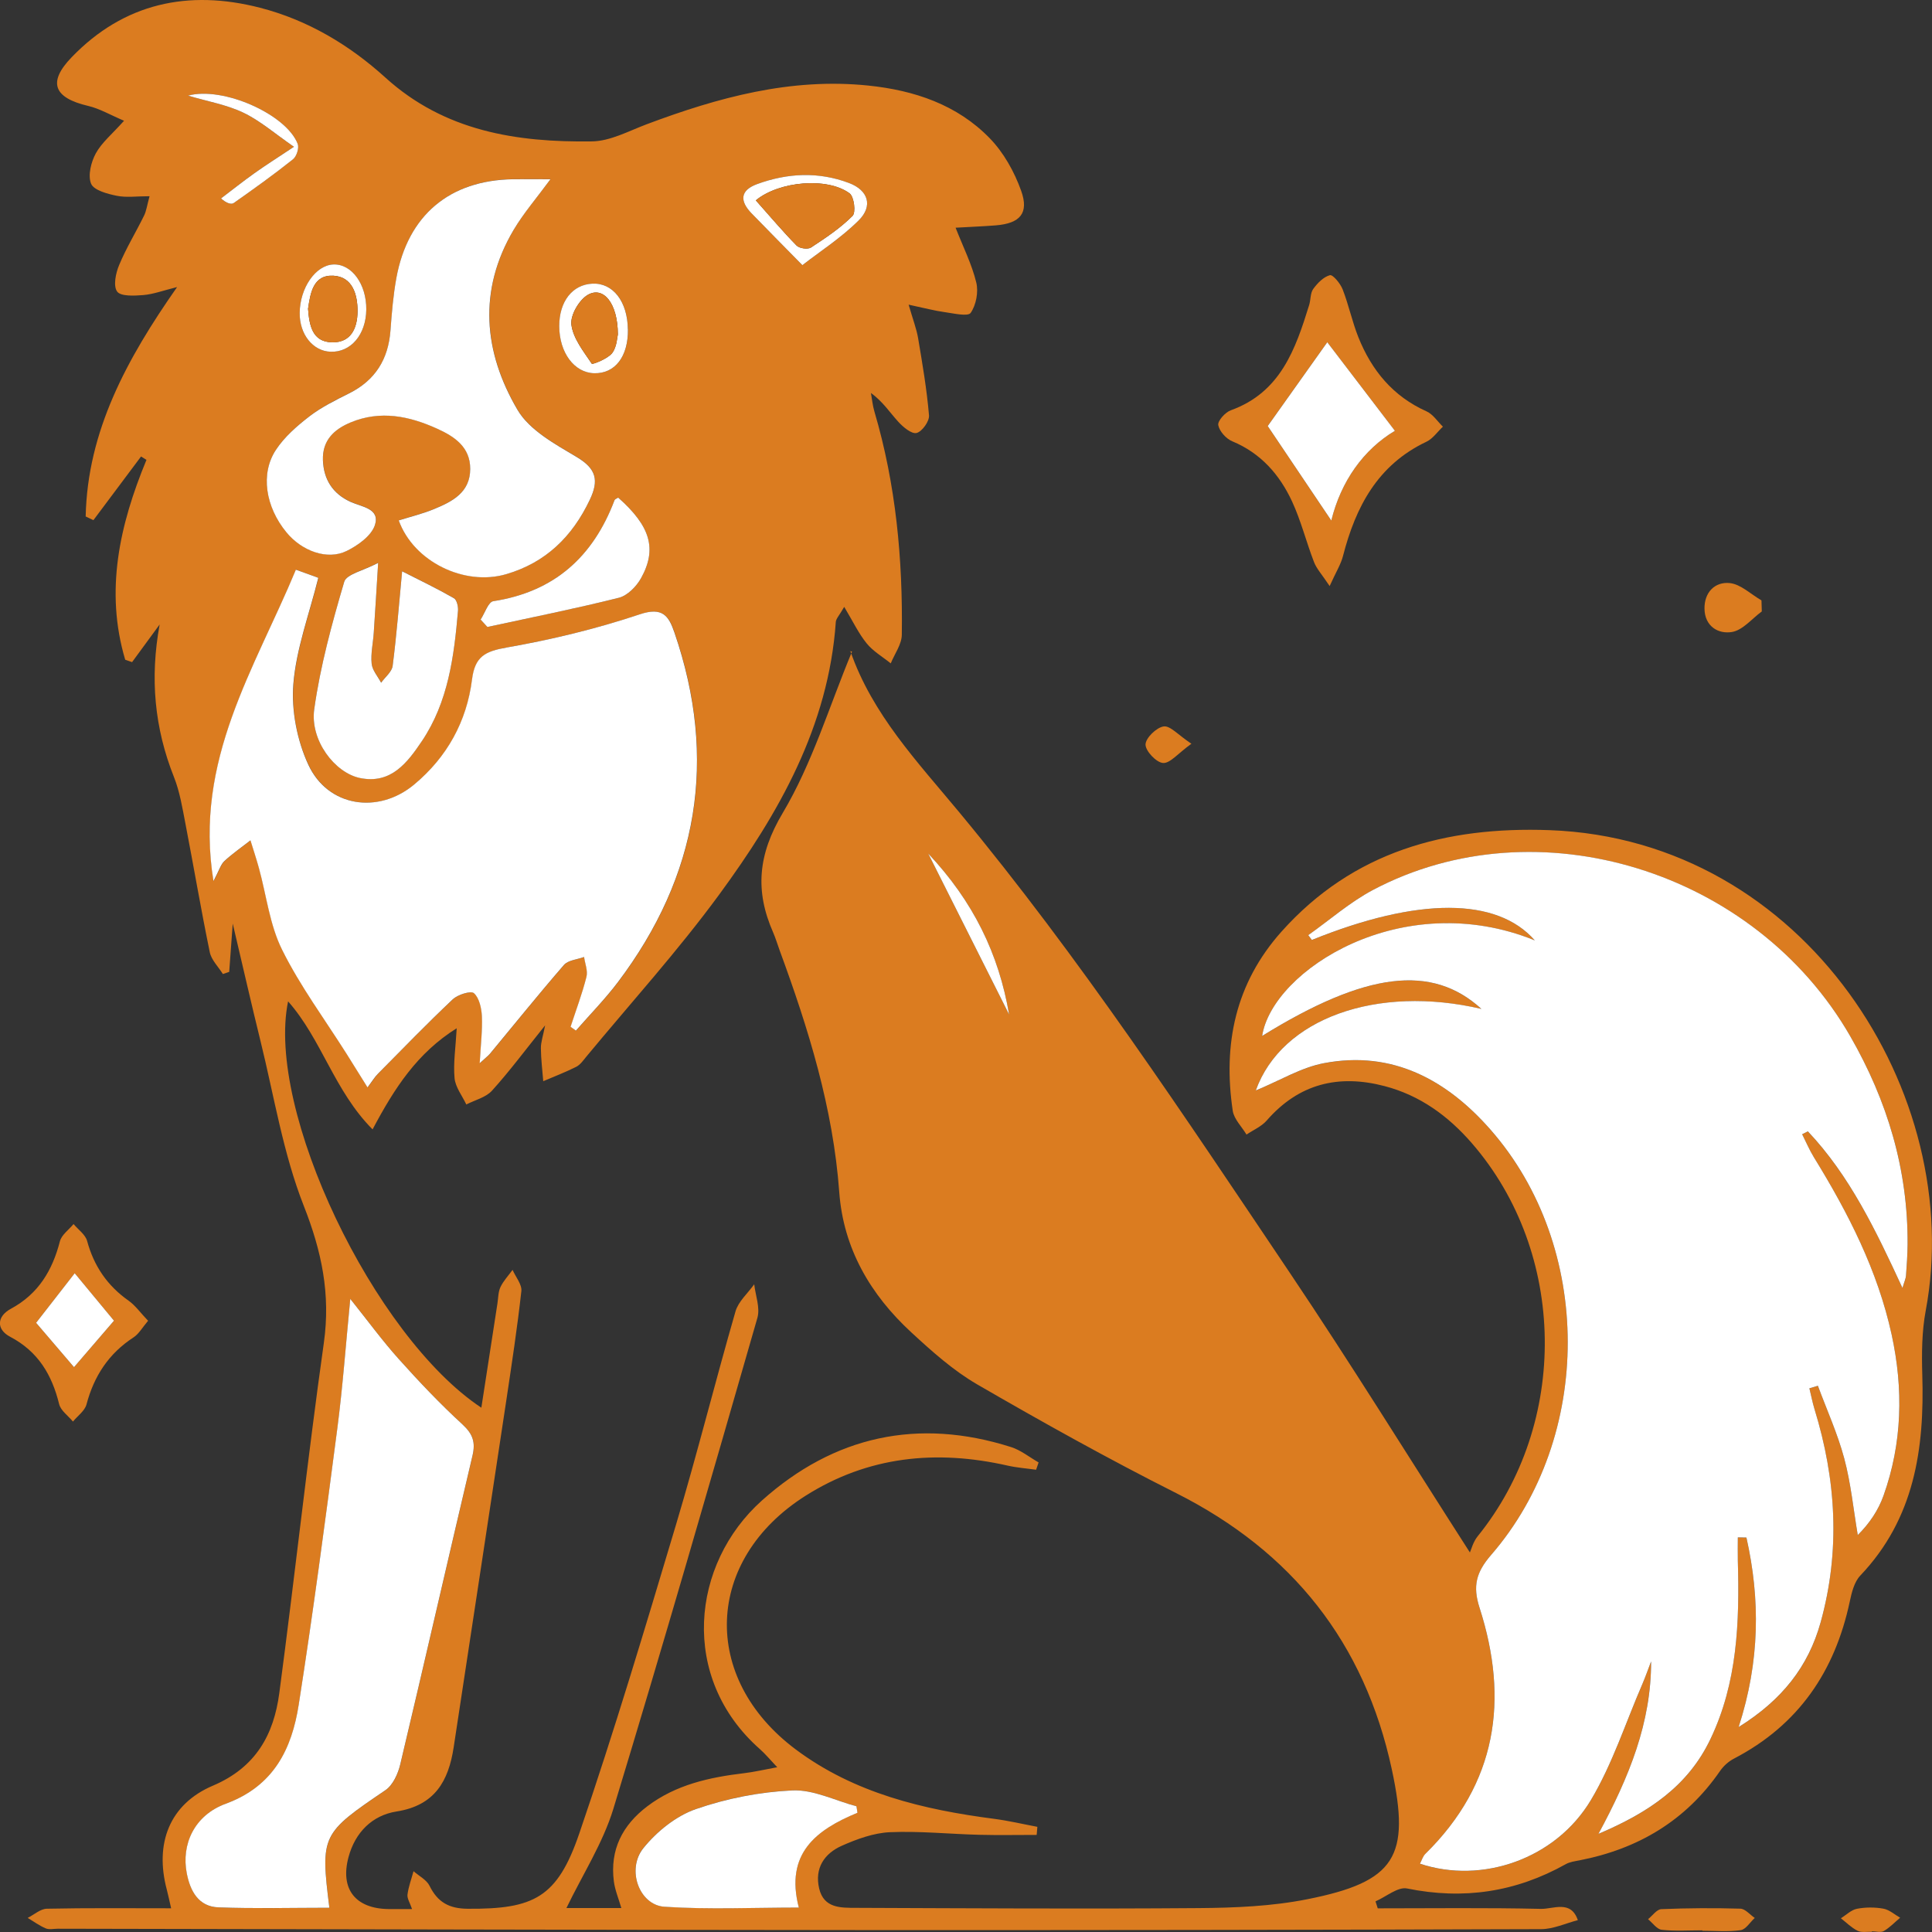 <svg xmlns="http://www.w3.org/2000/svg" fill="none" viewBox="0 0 102 102" height="102" width="102">
<rect x="0" y="0" width="102" height="102" fill="#333333" stroke="none"/>
<g clip-path="url(#clip0_58_2232)">
<g clip-path="url(#clip1_58_2232)">
<path fill="#DB7C20" d="M9.034 100.743C8.937 100.329 8.881 100.045 8.807 99.766C8.161 97.343 8.934 95.254 11.241 94.274C13.511 93.309 14.455 91.58 14.746 89.386C15.565 83.226 16.231 77.044 17.098 70.892C17.458 68.327 16.986 66.07 16.04 63.668C14.95 60.901 14.476 57.895 13.759 54.985C13.277 53.03 12.83 51.065 12.287 48.759C12.208 49.846 12.154 50.577 12.101 51.311C11.988 51.349 11.879 51.387 11.766 51.423C11.529 51.039 11.159 50.684 11.075 50.27C10.608 48.005 10.223 45.725 9.784 43.455C9.626 42.638 9.491 41.797 9.187 41.031C8.154 38.436 7.909 35.8 8.429 32.969L6.973 34.957C6.853 34.914 6.73 34.873 6.61 34.83C5.531 31.202 6.309 27.716 7.733 24.278C7.638 24.22 7.541 24.161 7.447 24.1C6.608 25.22 5.771 26.34 4.932 27.462C4.796 27.396 4.659 27.332 4.523 27.267C4.62 22.767 6.682 18.966 9.35 15.155C8.605 15.341 8.09 15.536 7.559 15.579C7.087 15.617 6.373 15.653 6.184 15.392C5.97 15.094 6.11 14.419 6.291 13.99C6.664 13.094 7.177 12.258 7.605 11.385C7.728 11.139 7.761 10.849 7.896 10.359C7.217 10.359 6.671 10.44 6.161 10.336C5.666 10.235 4.952 10.044 4.809 9.699C4.631 9.262 4.807 8.562 5.057 8.099C5.368 7.528 5.916 7.084 6.549 6.375C5.827 6.071 5.263 5.733 4.651 5.591C2.847 5.167 2.495 4.354 3.786 3.019C6.541 0.163 9.942 -0.566 13.728 0.409C16.249 1.059 18.443 2.371 20.346 4.095C23.474 6.932 27.275 7.521 31.252 7.465C32.222 7.452 33.199 6.914 34.148 6.558C37.919 5.144 41.748 4.095 45.84 4.517C48.272 4.768 50.529 5.525 52.251 7.297C52.989 8.054 53.555 9.072 53.912 10.072C54.338 11.261 53.849 11.794 52.578 11.898C51.912 11.951 51.241 11.976 50.45 12.022C50.856 13.053 51.31 13.957 51.542 14.914C51.665 15.414 51.535 16.102 51.246 16.519C51.103 16.724 50.341 16.544 49.866 16.478C49.343 16.407 48.828 16.267 47.971 16.085C48.198 16.874 48.386 17.354 48.471 17.852C48.7 19.208 48.932 20.566 49.047 21.932C49.073 22.239 48.682 22.785 48.392 22.859C48.131 22.925 47.68 22.549 47.425 22.267C46.975 21.775 46.613 21.206 45.981 20.746C46.039 21.074 46.07 21.409 46.164 21.726C47.302 25.578 47.667 29.526 47.611 33.517C47.603 34.023 47.231 34.52 47.027 35.023C46.598 34.675 46.095 34.386 45.756 33.967C45.33 33.444 45.037 32.817 44.57 32.04C44.307 32.499 44.136 32.664 44.126 32.84C43.741 38.344 41.12 42.935 37.967 47.233C35.791 50.201 33.306 52.944 30.956 55.785C30.796 55.98 30.635 56.214 30.421 56.323C29.857 56.607 29.262 56.833 28.681 57.082C28.635 56.501 28.561 55.917 28.556 55.335C28.553 55.023 28.668 54.708 28.78 54.134C27.739 55.429 26.908 56.551 25.974 57.582C25.65 57.94 25.078 58.075 24.619 58.311C24.402 57.849 24.045 57.402 23.999 56.925C23.925 56.14 24.053 55.338 24.112 54.287C22.035 55.587 20.836 57.427 19.67 59.626C17.642 57.585 16.989 54.883 15.21 52.867C14.024 58.593 19.718 70.544 25.413 74.32C25.701 72.453 25.982 70.635 26.262 68.817C26.308 68.525 26.3 68.206 26.423 67.949C26.579 67.622 26.844 67.342 27.061 67.043C27.224 67.418 27.563 67.812 27.525 68.165C27.311 70.097 27.017 72.019 26.729 73.944C25.808 80.047 24.88 86.149 23.951 92.253C23.68 94.022 22.963 95.32 20.938 95.637C19.647 95.84 18.749 96.744 18.399 98.049C17.948 99.73 18.762 100.766 20.509 100.789C20.887 100.794 21.264 100.789 21.754 100.789C21.645 100.461 21.486 100.23 21.514 100.019C21.568 99.603 21.721 99.199 21.833 98.79C22.122 99.044 22.522 99.245 22.678 99.562C23.104 100.426 23.706 100.766 24.691 100.773C28.181 100.799 29.423 100.187 30.579 96.81C32.428 91.412 34.061 85.941 35.697 80.472C36.812 76.744 37.753 72.969 38.832 69.231C38.985 68.706 39.483 68.277 39.819 67.804C39.886 68.396 40.138 69.041 39.988 69.572C37.498 78.225 35.005 86.88 32.383 95.495C31.829 97.31 30.755 98.971 29.905 100.735H32.803C32.663 100.245 32.469 99.793 32.408 99.324C32.196 97.661 32.855 96.363 34.179 95.36C35.694 94.215 37.462 93.832 39.296 93.614C39.799 93.555 40.297 93.436 41.034 93.301C40.656 92.903 40.406 92.598 40.115 92.341C35.862 88.589 36.475 82.569 40.23 79.215C44.031 75.817 48.465 74.835 53.382 76.399C53.9 76.564 54.351 76.935 54.833 77.209C54.79 77.338 54.744 77.468 54.701 77.595C54.198 77.524 53.688 77.488 53.195 77.376C49.427 76.523 45.828 76.879 42.526 78.971C37.199 82.345 36.965 88.596 42.021 92.369C45.111 94.675 48.736 95.538 52.484 96.025C53.249 96.125 54.007 96.305 54.767 96.447C54.754 96.589 54.744 96.731 54.731 96.874C53.718 96.874 52.706 96.894 51.693 96.868C50.124 96.828 48.55 96.663 46.986 96.731C46.126 96.769 45.246 97.092 44.447 97.445C43.519 97.856 42.996 98.631 43.248 99.705C43.496 100.751 44.391 100.723 45.195 100.725C51.231 100.748 57.27 100.786 63.306 100.738C65.209 100.723 67.148 100.641 69.005 100.273C73.679 99.347 74.475 98.034 73.48 93.41C72.041 86.73 68.227 81.916 62.092 78.826C58.532 77.034 55.045 75.089 51.598 73.093C50.328 72.357 49.198 71.344 48.111 70.341C45.953 68.35 44.529 65.918 44.309 62.947C43.986 58.509 42.687 54.322 41.164 50.181C41.047 49.864 40.952 49.536 40.817 49.226C39.853 47.033 40.016 45.118 41.322 42.925C42.881 40.307 43.776 37.298 44.983 34.399C44.766 34.358 44.886 34.353 44.899 34.386C46.054 37.712 48.435 40.221 50.621 42.856C57.02 50.57 62.528 58.92 68.107 67.215C71.291 71.951 74.294 76.808 77.603 81.962C77.677 81.799 77.776 81.401 78.011 81.111C82.848 75.137 82.726 66.149 77.713 60.362C76.462 58.92 74.978 57.834 73.1 57.341C70.658 56.701 68.569 57.217 66.877 59.157C66.602 59.474 66.168 59.657 65.809 59.9C65.559 59.481 65.148 59.085 65.082 58.639C64.561 55.127 65.217 51.918 67.658 49.183C71.444 44.946 76.343 43.63 81.805 43.828C95.331 44.319 103.809 57.801 101.668 69.198C101.462 70.3 101.454 71.456 101.487 72.58C101.607 76.493 101.074 80.177 98.214 83.183C97.895 83.518 97.76 84.074 97.658 84.554C96.875 88.243 94.948 91.077 91.543 92.847C91.26 92.994 90.992 93.235 90.81 93.499C89.004 96.12 86.486 97.615 83.389 98.217C83.141 98.265 82.874 98.3 82.662 98.42C80.029 99.895 77.261 100.309 74.286 99.702C73.799 99.603 73.179 100.141 72.62 100.382C72.659 100.504 72.699 100.629 72.738 100.751C75.61 100.751 78.483 100.713 81.356 100.779C82.009 100.794 82.935 100.294 83.302 101.375C82.657 101.54 82.009 101.848 81.363 101.85C69.288 101.888 57.214 101.906 45.139 101.898C31.11 101.888 17.078 101.853 3.049 101.827C2.837 101.827 2.597 101.886 2.416 101.809C2.079 101.667 1.778 101.444 1.462 101.256C1.799 101.086 2.133 100.779 2.472 100.771C4.631 100.725 6.789 100.748 9.034 100.748V100.743ZM66.298 57.575C67.574 57.049 68.694 56.364 69.901 56.133C73.531 55.442 76.401 57.031 78.692 59.644C84.116 65.824 84.126 75.861 78.728 82.091C77.929 83.013 77.746 83.739 78.113 84.884C79.672 89.736 79.031 94.157 75.256 97.874C75.123 98.006 75.067 98.214 74.967 98.397C78.233 99.489 82.129 98.153 83.991 95.038C85.129 93.134 85.823 90.965 86.708 88.914C86.876 88.52 87.017 88.117 87.17 87.718C87.175 90.945 86.019 93.799 84.392 96.82C87.103 95.673 89.132 94.266 90.295 91.834C91.731 88.832 91.841 85.631 91.749 82.399C91.737 81.99 91.749 81.579 91.749 81.17C91.9 81.172 92.05 81.175 92.203 81.177C92.933 84.438 92.92 87.695 91.793 91.181C94.086 89.757 95.474 87.99 96.12 85.656C97.168 81.873 96.944 78.123 95.798 74.401C95.686 74.04 95.617 73.667 95.528 73.299C95.678 73.253 95.826 73.21 95.977 73.164C96.449 74.441 97.017 75.691 97.367 77.001C97.719 78.319 97.852 79.695 98.081 81.045C98.704 80.426 99.166 79.733 99.439 78.971C100.434 76.188 100.497 73.339 99.87 70.468C99.13 67.073 97.571 64.031 95.762 61.096C95.525 60.71 95.349 60.289 95.145 59.885C95.245 59.834 95.347 59.784 95.446 59.733C97.658 62.076 99.031 64.951 100.441 68.002C100.541 67.665 100.617 67.512 100.628 67.355C100.668 66.807 100.709 66.258 100.712 65.707C100.742 61.759 99.65 58.128 97.683 54.708C92.652 45.961 81.147 42.399 72.477 46.992C71.26 47.637 70.202 48.571 69.069 49.374C69.133 49.458 69.197 49.541 69.26 49.628C74.871 47.358 79.029 47.365 81.032 49.65C74.023 46.804 67.171 51.235 66.635 54.696C72.105 51.308 75.598 50.879 78.213 53.269C72.699 51.981 67.668 53.756 66.298 57.577V57.575ZM30.125 54.205C30.222 54.274 30.316 54.343 30.413 54.411C31.155 53.558 31.954 52.748 32.633 51.849C36.873 46.228 37.908 40.076 35.617 33.403C35.316 32.53 35.003 32.027 33.783 32.433C31.5 33.198 29.132 33.766 26.76 34.185C25.622 34.386 25.084 34.655 24.928 35.876C24.65 38.085 23.614 39.969 21.874 41.419C19.981 42.996 17.328 42.61 16.287 40.375C15.69 39.093 15.381 37.514 15.496 36.11C15.647 34.249 16.333 32.431 16.813 30.506C16.524 30.402 16.142 30.262 15.629 30.077C13.463 35.295 10.233 40.129 11.279 46.517C11.583 45.941 11.659 45.641 11.853 45.461C12.282 45.062 12.769 44.727 13.231 44.367C13.381 44.852 13.542 45.337 13.677 45.827C14.075 47.274 14.246 48.828 14.902 50.145C15.856 52.065 17.157 53.817 18.308 55.642C18.662 56.204 19.012 56.767 19.412 57.41C19.657 57.085 19.79 56.864 19.963 56.686C21.267 55.366 22.558 54.033 23.91 52.761C24.175 52.509 24.872 52.294 25.03 52.436C25.313 52.687 25.428 53.223 25.448 53.649C25.482 54.386 25.387 55.127 25.334 56.133C25.663 55.833 25.785 55.742 25.88 55.627C27.176 54.063 28.449 52.476 29.783 50.943C30.002 50.689 30.485 50.658 30.844 50.524C30.893 50.874 31.051 51.255 30.969 51.572C30.742 52.464 30.418 53.33 30.132 54.205H30.125ZM18.496 68.579C18.256 71.011 18.098 73.23 17.81 75.432C17.175 80.294 16.529 85.156 15.774 90.001C15.409 92.336 14.458 94.299 11.927 95.228C10.264 95.838 9.57 97.376 9.863 98.902C10.042 99.829 10.475 100.664 11.539 100.702C13.483 100.771 15.435 100.723 17.392 100.723C16.915 96.889 16.978 96.805 20.354 94.512C20.747 94.246 21.017 93.647 21.134 93.154C22.425 87.725 23.665 82.284 24.948 76.853C25.114 76.153 24.974 75.713 24.423 75.208C23.239 74.119 22.127 72.946 21.053 71.75C20.193 70.793 19.43 69.747 18.499 68.581L18.496 68.579ZM29.066 9.458C28.316 9.458 27.701 9.45 27.084 9.458C23.742 9.511 21.537 11.36 20.93 14.665C20.762 15.577 20.688 16.509 20.619 17.435C20.507 18.954 19.826 20.071 18.438 20.762C17.718 21.119 16.981 21.483 16.348 21.97C15.688 22.478 15.024 23.057 14.573 23.742C13.736 25.012 14.024 26.759 15.124 28.097C15.935 29.084 17.277 29.582 18.297 29.087C18.897 28.795 19.614 28.282 19.797 27.716C20.081 26.843 19.104 26.761 18.509 26.489C17.573 26.063 17.091 25.314 17.052 24.291C17.014 23.245 17.631 22.661 18.524 22.293C20.099 21.643 21.616 21.965 23.083 22.628C23.994 23.039 24.831 23.593 24.828 24.75C24.826 25.992 23.887 26.472 22.928 26.868C22.326 27.117 21.683 27.272 21.055 27.47C21.838 29.645 24.522 30.956 26.732 30.308C28.819 29.699 30.219 28.325 31.143 26.38C31.63 25.355 31.485 24.743 30.454 24.126C29.308 23.443 27.959 22.712 27.326 21.635C25.535 18.586 25.234 15.32 27.125 12.126C27.65 11.238 28.339 10.443 29.069 9.453L29.066 9.458ZM19.966 29.712C19.177 30.128 18.292 30.308 18.175 30.709C17.527 32.921 16.91 35.163 16.591 37.438C16.361 39.075 17.672 40.797 19.009 41.071C20.65 41.409 21.512 40.256 22.272 39.126C23.665 37.054 23.974 34.655 24.18 32.243C24.198 32.022 24.119 31.664 23.966 31.578C23.078 31.073 22.155 30.628 21.231 30.156C21.068 31.877 20.94 33.52 20.731 35.15C20.69 35.468 20.333 35.744 20.122 36.039C19.945 35.704 19.657 35.381 19.621 35.033C19.568 34.495 19.698 33.942 19.734 33.396C19.81 32.271 19.877 31.144 19.966 29.709V29.712ZM45.269 95.706C45.251 95.591 45.233 95.475 45.215 95.36C44.088 95.058 42.945 94.472 41.832 94.522C40.118 94.601 38.36 94.944 36.74 95.508C35.694 95.873 34.676 96.691 33.969 97.564C33.054 98.697 33.748 100.578 35.077 100.664C37.414 100.817 39.766 100.707 42.172 100.707C41.437 97.866 43.07 96.609 45.266 95.703L45.269 95.706ZM32.638 26.271C32.571 26.317 32.469 26.347 32.444 26.411C31.319 29.387 29.275 31.243 26.043 31.74C25.775 31.781 25.594 32.372 25.374 32.71L25.732 33.101C28.048 32.598 30.375 32.136 32.671 31.56C33.128 31.446 33.602 30.961 33.844 30.524C34.704 28.973 34.329 27.772 32.638 26.271ZM42.363 13.998C43.261 13.299 44.394 12.571 45.327 11.644C46.111 10.87 45.835 10.044 44.827 9.664C43.207 9.052 41.577 9.133 39.972 9.719C39.062 10.052 39.057 10.618 39.676 11.261C40.488 12.098 41.309 12.926 42.363 13.998ZM33.151 17.387C33.133 15.917 32.365 14.927 31.28 14.975C30.222 15.023 29.523 15.917 29.528 17.22C29.53 18.619 30.321 19.682 31.377 19.705C32.477 19.728 33.171 18.824 33.153 17.387H33.151ZM15.519 7.749C14.603 8.358 13.999 8.739 13.414 9.156C12.82 9.58 12.248 10.034 11.667 10.476C11.95 10.73 12.205 10.811 12.34 10.717C13.402 9.973 14.455 9.217 15.468 8.409C15.657 8.259 15.8 7.815 15.716 7.599C15.116 6.033 11.774 4.545 9.924 5.048C10.965 5.357 11.968 5.527 12.851 5.951C13.736 6.375 14.501 7.048 15.517 7.749H15.519ZM19.338 16.344C19.354 15.006 18.57 13.929 17.608 13.962C16.67 13.995 15.835 15.194 15.823 16.524C15.812 17.651 16.517 18.535 17.45 18.57C18.522 18.613 19.323 17.666 19.338 16.344ZM49.006 45.065C50.489 48.013 51.874 50.773 53.277 53.563C52.731 50.364 51.382 47.586 49.006 45.065Z"></path>
<path fill="#DB7C20" d="M70.198 30.941C69.788 30.323 69.51 30.029 69.374 29.676C68.964 28.615 68.688 27.495 68.211 26.467C67.555 25.058 66.566 23.925 65.058 23.298C64.731 23.163 64.377 22.767 64.318 22.442C64.28 22.221 64.683 21.77 64.976 21.663C67.606 20.716 68.395 18.438 69.117 16.105C69.204 15.823 69.173 15.478 69.331 15.257C69.553 14.95 69.872 14.62 70.214 14.528C70.367 14.488 70.765 14.967 70.885 15.277C71.206 16.102 71.387 16.981 71.714 17.801C72.413 19.548 73.538 20.924 75.316 21.719C75.656 21.871 75.893 22.252 76.178 22.526C75.89 22.795 75.648 23.161 75.309 23.321C72.732 24.542 71.571 26.759 70.903 29.356C70.788 29.8 70.53 30.207 70.201 30.935L70.198 30.941ZM70.073 18.068C69.04 19.523 67.89 21.142 66.928 22.493C68.035 24.141 69.153 25.799 70.285 27.482C70.796 25.405 71.992 23.73 73.643 22.745C72.377 21.084 71.15 19.477 70.073 18.068Z"></path>
<path fill="#DB7C20" d="M7.819 69.729C7.516 70.085 7.332 70.425 7.046 70.61C5.735 71.463 4.962 72.654 4.566 74.147C4.477 74.487 4.097 74.751 3.852 75.051C3.6 74.746 3.207 74.474 3.122 74.129C2.74 72.58 2.015 71.354 0.536 70.575C-0.212 70.181 -0.164 69.495 0.571 69.099C2.028 68.312 2.765 67.076 3.163 65.534C3.253 65.192 3.635 64.925 3.883 64.623C4.13 64.92 4.508 65.179 4.6 65.519C4.959 66.842 5.666 67.878 6.789 68.67C7.148 68.924 7.414 69.308 7.817 69.729H7.819ZM3.908 72.179C4.554 71.428 5.276 70.59 6.018 69.727C5.357 68.927 4.635 68.053 3.944 67.221C3.227 68.14 2.541 69.023 1.906 69.838C2.564 70.608 3.237 71.395 3.908 72.179Z"></path>
<path fill="#DB7C20" d="M89.879 101.911C89.162 101.911 88.44 101.962 87.731 101.883C87.473 101.855 87.249 101.52 87.009 101.324C87.241 101.139 87.468 100.804 87.708 100.794C89.098 100.735 90.494 100.728 91.884 100.768C92.142 100.776 92.389 101.088 92.642 101.258C92.394 101.484 92.172 101.865 91.897 101.903C91.236 101.997 90.552 101.934 89.876 101.934C89.876 101.924 89.876 101.914 89.876 101.906L89.879 101.911Z"></path>
<path fill="#DB7C20" d="M93.014 32.281C92.494 32.662 92.014 33.266 91.445 33.365C90.718 33.49 90.007 33.068 89.989 32.149C89.971 31.281 90.53 30.707 91.318 30.783C91.902 30.841 92.438 31.375 92.997 31.697C93.002 31.893 93.009 32.088 93.014 32.281Z"></path>
<path fill="#DB7C20" d="M98.828 101.99C98.573 101.977 98.282 102.04 98.073 101.936C97.749 101.776 97.481 101.502 97.19 101.276C97.471 101.101 97.734 100.832 98.04 100.774C98.492 100.687 98.981 100.687 99.433 100.768C99.747 100.824 100.025 101.081 100.318 101.246C100.035 101.484 99.772 101.764 99.456 101.949C99.298 102.04 99.04 101.964 98.828 101.964C98.828 101.972 98.828 101.98 98.828 101.987V101.99Z"></path>
<path fill="#DB7C20" d="M62.9 39.266C62.185 39.781 61.775 40.307 61.402 40.282C61.047 40.256 60.476 39.649 60.478 39.306C60.484 38.964 61.053 38.408 61.435 38.352C61.78 38.301 62.203 38.804 62.9 39.266Z"></path>
<path fill="white" d="M66.298 57.575C67.668 53.756 72.702 51.979 78.212 53.266C75.597 50.877 72.105 51.308 66.635 54.693C67.171 51.232 74.026 46.802 81.031 49.648C79.026 47.365 74.87 47.358 69.26 49.625C69.196 49.541 69.132 49.458 69.069 49.371C70.201 48.571 71.263 47.635 72.477 46.99C81.149 42.397 92.655 45.959 97.683 54.706C99.647 58.123 100.739 61.757 100.711 65.705C100.706 66.253 100.668 66.804 100.627 67.353C100.614 67.51 100.54 67.662 100.441 68C99.03 64.948 97.658 62.074 95.446 59.73C95.346 59.781 95.244 59.832 95.145 59.883C95.349 60.286 95.525 60.708 95.762 61.094C97.571 64.029 99.13 67.071 99.87 70.465C100.495 73.337 100.433 76.186 99.438 78.969C99.165 79.73 98.706 80.423 98.081 81.043C97.852 79.692 97.719 78.316 97.367 76.998C97.017 75.691 96.448 74.439 95.976 73.162C95.826 73.207 95.678 73.251 95.527 73.296C95.617 73.665 95.688 74.038 95.798 74.398C96.943 78.12 97.17 81.871 96.119 85.654C95.471 87.987 94.083 89.754 91.792 91.179C92.92 87.692 92.933 84.435 92.203 81.175C92.053 81.172 91.902 81.17 91.749 81.167C91.749 81.576 91.739 81.987 91.749 82.396C91.841 85.628 91.734 88.83 90.295 91.831C89.129 94.263 87.101 95.67 84.391 96.818C86.022 93.796 87.177 90.942 87.17 87.715C87.016 88.114 86.876 88.52 86.708 88.911C85.82 90.963 85.129 93.131 83.991 95.035C82.128 98.151 78.235 99.486 74.967 98.394C75.064 98.212 75.12 98.001 75.255 97.871C79.031 94.157 79.674 89.736 78.113 84.882C77.745 83.737 77.929 83.011 78.728 82.089C84.126 75.858 84.116 65.821 78.692 59.642C76.401 57.031 73.531 55.439 69.9 56.13C68.694 56.358 67.574 57.047 66.298 57.572V57.575Z"></path>
<path fill="white" d="M30.125 54.205C30.41 53.329 30.737 52.464 30.962 51.572C31.043 51.252 30.885 50.874 30.837 50.524C30.477 50.658 29.997 50.689 29.775 50.943C28.444 52.476 27.17 54.063 25.872 55.627C25.777 55.742 25.652 55.83 25.326 56.133C25.382 55.127 25.474 54.386 25.441 53.649C25.42 53.225 25.305 52.69 25.022 52.436C24.862 52.294 24.168 52.509 23.902 52.761C22.553 54.033 21.262 55.368 19.956 56.686C19.779 56.864 19.649 57.085 19.404 57.41C19.004 56.77 18.654 56.204 18.3 55.642C17.149 53.819 15.848 52.068 14.894 50.145C14.238 48.828 14.067 47.274 13.669 45.827C13.534 45.337 13.373 44.854 13.223 44.367C12.761 44.727 12.274 45.065 11.845 45.461C11.654 45.639 11.575 45.941 11.271 46.517C10.225 40.127 13.458 35.295 15.621 30.077C16.134 30.262 16.517 30.402 16.805 30.506C16.325 32.433 15.639 34.251 15.488 36.11C15.376 37.511 15.685 39.093 16.279 40.375C17.318 42.61 19.973 42.996 21.866 41.419C23.606 39.969 24.642 38.085 24.92 35.876C25.073 34.655 25.612 34.386 26.752 34.185C29.125 33.769 31.492 33.198 33.776 32.433C34.992 32.025 35.309 32.527 35.61 33.403C37.901 40.076 36.865 46.228 32.625 51.849C31.946 52.748 31.148 53.56 30.405 54.411C30.308 54.343 30.214 54.274 30.117 54.205H30.125Z"></path>
<path fill="white" d="M18.496 68.579C19.427 69.744 20.19 70.79 21.05 71.748C22.124 72.946 23.236 74.119 24.42 75.206C24.968 75.711 25.111 76.15 24.945 76.851C23.662 82.282 22.422 87.723 21.131 93.151C21.014 93.644 20.744 94.243 20.351 94.51C16.975 96.8 16.912 96.886 17.389 100.72C15.432 100.72 13.483 100.771 11.536 100.7C10.472 100.662 10.039 99.826 9.86 98.9C9.564 97.374 10.258 95.835 11.924 95.226C14.455 94.296 15.406 92.334 15.771 89.998C16.529 85.153 17.172 80.291 17.807 75.429C18.095 73.228 18.254 71.009 18.493 68.576L18.496 68.579Z"></path>
<path fill="white" d="M29.065 9.458C28.338 10.448 27.649 11.243 27.121 12.131C25.228 15.325 25.529 18.591 27.323 21.64C27.956 22.716 29.305 23.448 30.451 24.131C31.484 24.748 31.627 25.36 31.139 26.385C30.216 28.33 28.813 29.704 26.728 30.313C24.517 30.961 21.835 29.651 21.052 27.475C21.68 27.277 22.322 27.124 22.924 26.873C23.886 26.477 24.823 25.997 24.825 24.755C24.828 23.598 23.991 23.044 23.08 22.633C21.613 21.968 20.095 21.648 18.521 22.298C17.631 22.666 17.013 23.25 17.049 24.296C17.087 25.319 17.57 26.068 18.506 26.495C19.1 26.766 20.077 26.845 19.794 27.721C19.61 28.287 18.894 28.8 18.294 29.092C17.274 29.587 15.932 29.092 15.12 28.102C14.021 26.764 13.732 25.014 14.569 23.747C15.021 23.062 15.684 22.483 16.345 21.975C16.978 21.49 17.715 21.127 18.434 20.767C19.822 20.073 20.503 18.959 20.616 17.44C20.684 16.514 20.761 15.582 20.927 14.67C21.534 11.362 23.738 9.514 27.08 9.463C27.698 9.453 28.313 9.463 29.063 9.463L29.065 9.458Z"></path>
<path fill="white" d="M19.965 29.714C19.876 31.149 19.809 32.276 19.733 33.401C19.697 33.949 19.567 34.503 19.621 35.038C19.656 35.386 19.945 35.709 20.121 36.044C20.332 35.749 20.69 35.47 20.73 35.155C20.94 33.525 21.067 31.882 21.23 30.161C22.157 30.633 23.078 31.075 23.965 31.583C24.118 31.669 24.198 32.027 24.18 32.248C23.973 34.66 23.664 37.062 22.271 39.131C21.511 40.259 20.649 41.411 19.008 41.076C17.672 40.802 16.36 39.081 16.59 37.443C16.909 35.168 17.523 32.923 18.174 30.715C18.291 30.313 19.179 30.133 19.965 29.717V29.714Z"></path>
<path fill="white" d="M45.269 95.706C43.072 96.612 41.439 97.866 42.174 100.71C39.768 100.71 37.416 100.822 35.079 100.667C33.75 100.581 33.056 98.699 33.972 97.567C34.678 96.693 35.694 95.873 36.742 95.51C38.362 94.947 40.12 94.604 41.834 94.525C42.947 94.474 44.087 95.061 45.217 95.363C45.235 95.477 45.253 95.594 45.271 95.708L45.269 95.706Z"></path>
<path fill="white" d="M32.637 26.271C34.329 27.772 34.706 28.97 33.844 30.524C33.602 30.961 33.127 31.446 32.67 31.56C30.372 32.136 28.048 32.599 25.731 33.101L25.374 32.71C25.596 32.375 25.777 31.783 26.042 31.74C29.275 31.243 31.316 29.387 32.443 26.411C32.466 26.35 32.571 26.317 32.637 26.271Z"></path>
<path fill="white" d="M42.362 13.998C41.309 12.926 40.487 12.098 39.676 11.261C39.056 10.618 39.061 10.054 39.972 9.719C41.579 9.133 43.209 9.052 44.827 9.663C45.834 10.044 46.11 10.87 45.327 11.644C44.393 12.571 43.26 13.299 42.362 13.998ZM39.903 10.578C40.658 11.425 41.329 12.223 42.056 12.964C42.202 13.114 42.648 13.177 42.814 13.068C43.584 12.566 44.365 12.043 45.01 11.398C45.194 11.215 45.092 10.384 44.852 10.207C43.694 9.346 41.133 9.559 39.903 10.578Z"></path>
<path fill="white" d="M33.151 17.387C33.169 18.824 32.475 19.728 31.375 19.705C30.321 19.682 29.53 18.621 29.525 17.22C29.523 15.917 30.219 15.023 31.278 14.975C32.362 14.927 33.13 15.917 33.148 17.387H33.151ZM32.62 17.654C32.615 16.001 31.85 15.094 31.033 15.567C30.569 15.836 30.102 16.646 30.166 17.143C30.26 17.872 30.809 18.555 31.245 19.205C31.276 19.251 32.082 18.946 32.316 18.644C32.572 18.311 32.582 17.793 32.62 17.654Z"></path>
<path fill="white" d="M15.519 7.749C14.503 7.048 13.738 6.375 12.853 5.951C11.97 5.527 10.965 5.357 9.927 5.048C11.776 4.545 15.118 6.035 15.718 7.599C15.799 7.815 15.659 8.259 15.47 8.409C14.457 9.217 13.401 9.973 12.342 10.717C12.21 10.811 11.952 10.73 11.669 10.476C12.251 10.034 12.822 9.58 13.417 9.156C14.001 8.739 14.605 8.358 15.521 7.749H15.519Z"></path>
<path fill="white" d="M19.338 16.344C19.323 17.666 18.522 18.611 17.45 18.57C16.516 18.535 15.812 17.651 15.822 16.524C15.833 15.194 16.669 13.992 17.608 13.962C18.57 13.929 19.353 15.006 19.338 16.344ZM16.264 16.3C16.33 17.187 16.491 18.047 17.524 18.073C18.527 18.098 18.869 17.329 18.876 16.445C18.884 15.544 18.608 14.617 17.611 14.556C16.526 14.493 16.386 15.491 16.264 16.298V16.3Z"></path>
<path fill="white" d="M49.006 45.065C51.381 47.586 52.731 50.361 53.277 53.563C51.873 50.773 50.488 48.013 49.006 45.065Z"></path>
<path fill="white" d="M70.074 18.068C71.151 19.479 72.378 21.087 73.644 22.744C71.99 23.732 70.796 25.405 70.286 27.482C69.153 25.799 68.038 24.138 66.929 22.493C67.891 21.14 69.041 19.523 70.074 18.068Z"></path>
<path fill="white" d="M3.908 72.179C3.237 71.394 2.564 70.607 1.906 69.838C2.541 69.023 3.23 68.139 3.944 67.22C4.635 68.053 5.357 68.927 6.018 69.726C5.276 70.59 4.554 71.427 3.908 72.179Z"></path>
<path fill="#DB7C20" d="M39.903 10.578C41.133 9.559 43.694 9.346 44.853 10.207C45.093 10.385 45.194 11.215 45.011 11.398C44.365 12.043 43.587 12.563 42.814 13.068C42.646 13.178 42.202 13.114 42.056 12.964C41.329 12.223 40.658 11.428 39.903 10.578Z"></path>
<path fill="#DB7C20" d="M32.622 17.654C32.584 17.793 32.576 18.311 32.318 18.644C32.084 18.946 31.277 19.251 31.247 19.205C30.811 18.555 30.262 17.875 30.168 17.143C30.104 16.646 30.571 15.836 31.035 15.567C31.849 15.094 32.614 15.998 32.622 17.654Z"></path>
<path fill="#DB7C20" d="M16.264 16.3C16.384 15.493 16.526 14.495 17.611 14.559C18.608 14.617 18.884 15.546 18.876 16.448C18.869 17.331 18.527 18.101 17.524 18.075C16.491 18.047 16.33 17.189 16.264 16.303V16.3Z"></path>
</g>
</g>
<defs>
<clipPath id="clip0_58_2232">
<rect fill="white" height="102" width="102"></rect>
</clipPath>
<clipPath id="clip1_58_2232">
<rect fill="white" height="101.997" width="102"></rect>
</clipPath>
</defs>
</svg>
